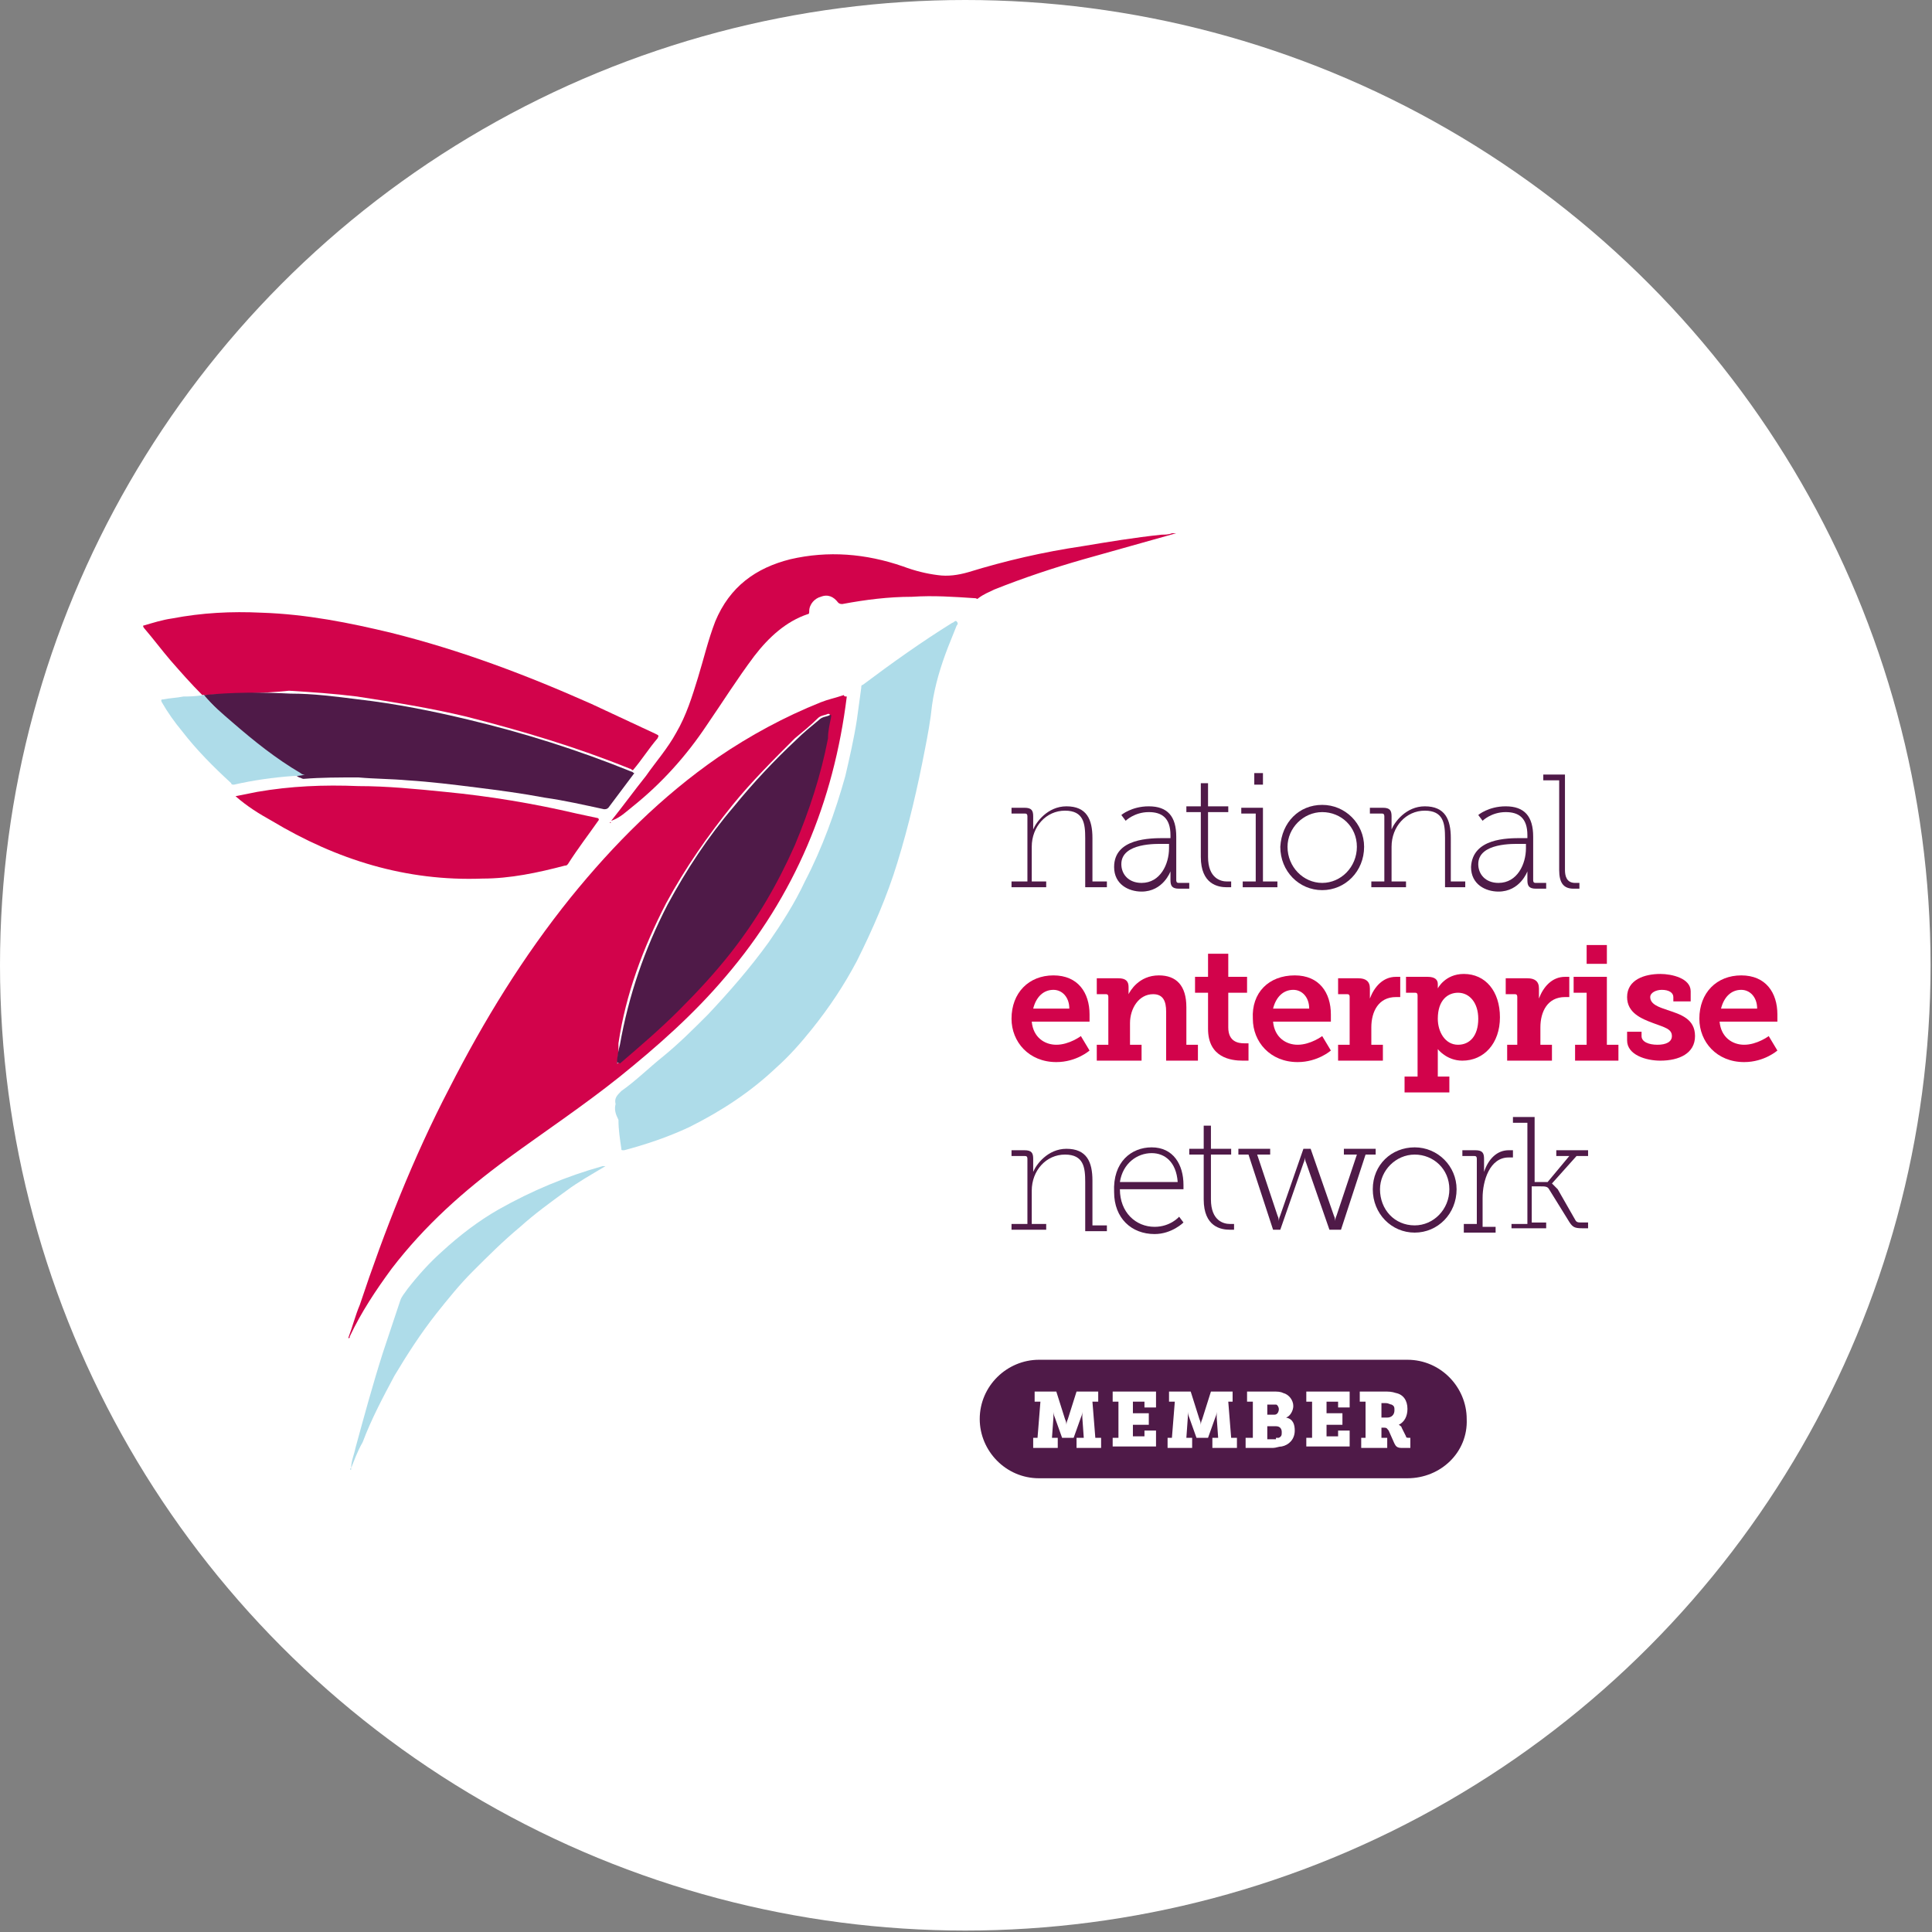 <?xml version="1.0" encoding="utf-8"?>
<!-- Generator: Adobe Illustrator 26.4.1, SVG Export Plug-In . SVG Version: 6.00 Build 0)  -->
<svg xmlns="http://www.w3.org/2000/svg" xmlns:xlink="http://www.w3.org/1999/xlink" version="1.1" x="0px" y="0px" viewBox="0 0 133.7 133.7" style="enable-background:new 0 0 133.7 133.7;" xml:space="preserve" width="720" height="720">
<rect x="0" y="0" width="133.7" height="133.7" fill="#808080" stroke="none"/>
<style type="text/css">
	.st0{display:none;}
	.st1{fill:none;stroke:#FFFFFF;stroke-width:0.75;stroke-miterlimit:10;}
	.st2{fill:#003410;}
	.st3{fill:#FFFFFF;}
	.st4{fill:#85BE3F;}
	.st5{fill:#90983C;}
	.st6{fill:#B5C630;}
	.st7{fill:#026233;}
	.st8{fill:#47A143;}
	.st9{fill:#F5F5F5;}
	.st10{fill:#8BC53F;}
	.st11{clip-path:url(#SVGID_00000011740676406101891450000013164039965688630146_);}
	.st12{clip-path:url(#SVGID_00000072976313309354034940000013888736441612797350_);fill:#20201E;}
	.st13{clip-path:url(#SVGID_00000072976313309354034940000013888736441612797350_);fill:#E5017E;}
	.st14{clip-path:url(#SVGID_00000148638325658299879890000000600981447006522009_);}
	.st15{clip-path:url(#SVGID_00000024709501739808716810000011774196473335921286_);fill:#1D9596;}
	.st16{clip-path:url(#SVGID_00000072984060208284156380000003708803083499195548_);}
	.st17{clip-path:url(#SVGID_00000088121946930754566230000002770424443646019006_);fill:#E30B1B;}
	.st18{clip-path:url(#SVGID_00000079462797382661807130000008713286422297513407_);}
	.st19{clip-path:url(#SVGID_00000108280703062013897760000008001176315839006352_);fill:#D4064B;}
	.st20{clip-path:url(#SVGID_00000108280703062013897760000008001176315839006352_);fill:#AEDDEA;}
	.st21{clip-path:url(#SVGID_00000108280703062013897760000008001176315839006352_);fill:#4F1B49;}
	.st22{clip-path:url(#SVGID_00000108280703062013897760000008001176315839006352_);fill:#FFFFFF;}
	.st23{clip-path:url(#SVGID_00000118379426159734824170000017806417985713981600_);}
	.st24{clip-path:url(#SVGID_00000181065204006038142160000010736138715042909092_);fill:#B81E72;}
	.st25{clip-path:url(#SVGID_00000181065204006038142160000010736138715042909092_);fill:#5D3A96;}
	.st26{clip-path:url(#SVGID_00000181065204006038142160000010736138715042909092_);fill:#02437C;}
	.st27{clip-path:url(#SVGID_00000181065204006038142160000010736138715042909092_);fill:#3B7D2E;}
	.st28{clip-path:url(#SVGID_00000181065204006038142160000010736138715042909092_);fill:#292526;}
	.st29{clip-path:url(#SVGID_00000069355885520255307830000018282402814217258644_);}
	.st30{clip-path:url(#SVGID_00000146467198475536694160000010673408420618490539_);fill:#50B646;}
	.st31{clip-path:url(#SVGID_00000146467198475536694160000010673408420618490539_);}
	.st32{clip-path:url(#SVGID_00000146467198475536694160000010673408420618490539_);fill:#050505;}
	.st33{clip-path:url(#SVGID_00000052067073778849370750000000828426741152847772_);}
	.st34{clip-path:url(#SVGID_00000153696105348769739930000009350246590667024547_);fill:#140D0F;}
	.st35{clip-path:url(#SVGID_00000080189843183140685380000002305076675263453837_);}
	.st36{clip-path:url(#SVGID_00000047748441009366428760000015711375507443362951_);fill:#342F53;}
	.st37{clip-path:url(#SVGID_00000047748441009366428760000015711375507443362951_);fill:#84CBF1;}
	.st38{clip-path:url(#SVGID_00000047748441009366428760000015711375507443362951_);fill:#A4C95B;}
	.st39{clip-path:url(#SVGID_00000080189843183140685380000002305076675263453837_);fill:#A4C95B;}
	.st40{clip-path:url(#SVGID_00000117670780926190237710000000206664212311990943_);fill:#A4C95B;}
	.st41{clip-path:url(#SVGID_00000117670780926190237710000000206664212311990943_);fill:#84CCF2;}
	.st42{fill:#013311;}
	.st43{opacity:0.6;fill:#003410;}
	.st44{fill:#C6C6C6;stroke:#F5F5F5;stroke-miterlimit:10;}
	.st45{fill:#F5F5F5;stroke:#F5F5F5;stroke-miterlimit:10;}
	.st46{fill:#808080;}
	.st47{clip-path:url(#SVGID_00000002343737635224102070000015311756044629890179_);}
	.st48{clip-path:url(#SVGID_00000083790702708705397350000012038700648365072770_);fill:#20201E;}
	.st49{clip-path:url(#SVGID_00000083790702708705397350000012038700648365072770_);fill:#E5017E;}
	.st50{clip-path:url(#SVGID_00000022519832766242672680000004029943699139953588_);}
	.st51{clip-path:url(#SVGID_00000155848095083777269870000012401178039054520197_);fill:#1D9596;}
	.st52{clip-path:url(#SVGID_00000039126566391956380350000003670354393459994288_);}
	.st53{clip-path:url(#SVGID_00000158021400049072980670000006687394738112866747_);fill:#E30B1B;}
	.st54{clip-path:url(#SVGID_00000007424918711025004700000011424812936462266772_);}
	.st55{clip-path:url(#SVGID_00000116943936117219292690000011591643912216867758_);fill:#D4064B;}
	.st56{clip-path:url(#SVGID_00000116943936117219292690000011591643912216867758_);fill:#AEDDEA;}
	.st57{clip-path:url(#SVGID_00000116943936117219292690000011591643912216867758_);fill:#4F1B49;}
	.st58{clip-path:url(#SVGID_00000116943936117219292690000011591643912216867758_);fill:#FFFFFF;}
	.st59{clip-path:url(#SVGID_00000039854390514910563470000002146442055001921679_);}
	.st60{clip-path:url(#SVGID_00000170253005681732411260000008481021594180916667_);fill:#B81E72;}
	.st61{clip-path:url(#SVGID_00000170253005681732411260000008481021594180916667_);fill:#5D3A96;}
	.st62{clip-path:url(#SVGID_00000170253005681732411260000008481021594180916667_);fill:#02437C;}
	.st63{clip-path:url(#SVGID_00000170253005681732411260000008481021594180916667_);fill:#3B7D2E;}
	.st64{clip-path:url(#SVGID_00000170253005681732411260000008481021594180916667_);fill:#292526;}
	.st65{clip-path:url(#SVGID_00000054967864645481648890000008446106020835131819_);}
	.st66{clip-path:url(#SVGID_00000077283350375775239110000002924497315542574002_);fill:#50B646;}
	.st67{clip-path:url(#SVGID_00000077283350375775239110000002924497315542574002_);}
	.st68{clip-path:url(#SVGID_00000077283350375775239110000002924497315542574002_);fill:#050505;}
	.st69{clip-path:url(#SVGID_00000026129425918401732780000013274987185154975657_);}
	.st70{clip-path:url(#SVGID_00000117669972123594686760000007099110800773206702_);fill:#140D0F;}
	.st71{clip-path:url(#SVGID_00000008129593060440964940000002831403257358792374_);}
	.st72{clip-path:url(#SVGID_00000134957727343231790770000001384232778109466255_);fill:#342F53;}
	.st73{clip-path:url(#SVGID_00000134957727343231790770000001384232778109466255_);fill:#84CBF1;}
	.st74{clip-path:url(#SVGID_00000134957727343231790770000001384232778109466255_);fill:#A4C95B;}
	.st75{clip-path:url(#SVGID_00000008129593060440964940000002831403257358792374_);fill:#A4C95B;}
	.st76{clip-path:url(#SVGID_00000124160205603649947340000005086599884095793041_);fill:#A4C95B;}
	.st77{clip-path:url(#SVGID_00000124160205603649947340000005086599884095793041_);fill:#84CCF2;}
	.st78{fill:#20201E;}
	.st79{fill:#E5017E;}
	.st80{fill:#342F53;}
	.st81{fill:#84CBF1;}
	.st82{fill:#A4C95B;}
	.st83{fill:#84CCF2;}
	.st84{fill:#E2091A;}
	.st85{fill:#50B646;}
	.st86{fill:#050505;}
	.st87{fill:#1D9596;}
	.st88{fill:#D2034B;}
	.st89{fill:#AEDCE9;}
	.st90{fill:#4F1A48;}
	.st91{fill:#140D0F;}
	.st92{fill:#B81E72;}
	.st93{fill:#5D3A96;}
	.st94{fill:#02437C;}
	.st95{fill:#3B7D2E;}
	.st96{fill:#292526;}
	.st97{fill:none;stroke:#F5F5F5;stroke-miterlimit:10;}
	.st98{opacity:0.3;}
	.st99{fill:#063614;}
	.st100{fill:#45A843;}
	.st101{clip-path:url(#SVGID_00000068652197771099758440000009558024226185974973_);}
	.st102{clip-path:url(#SVGID_00000110446616250217269480000018430419005707285437_);fill:#20201E;}
	.st103{clip-path:url(#SVGID_00000110446616250217269480000018430419005707285437_);fill:#E5017E;}
	.st104{clip-path:url(#SVGID_00000164514961600650183740000008027372154841739184_);}
	.st105{clip-path:url(#SVGID_00000070084411201307058550000013571911398867914903_);fill:#1D9596;}
	.st106{clip-path:url(#SVGID_00000011026953853071844890000004061073884513503131_);}
	.st107{clip-path:url(#SVGID_00000150068433962632630180000004326199127380362884_);fill:#E30B1B;}
	.st108{clip-path:url(#SVGID_00000115509072955336216640000003926178500343897994_);}
	.st109{clip-path:url(#SVGID_00000094580483423550179630000005189258228738735783_);fill:#D4064B;}
	.st110{clip-path:url(#SVGID_00000094580483423550179630000005189258228738735783_);fill:#AEDDEA;}
	.st111{clip-path:url(#SVGID_00000094580483423550179630000005189258228738735783_);fill:#4F1B49;}
	.st112{clip-path:url(#SVGID_00000094580483423550179630000005189258228738735783_);fill:#FFFFFF;}
	.st113{clip-path:url(#SVGID_00000181777042175666930800000012917191685944694699_);}
	.st114{clip-path:url(#SVGID_00000020385751381730261400000015687773026503908002_);fill:#B81E72;}
	.st115{clip-path:url(#SVGID_00000020385751381730261400000015687773026503908002_);fill:#5D3A96;}
	.st116{clip-path:url(#SVGID_00000020385751381730261400000015687773026503908002_);fill:#02437C;}
	.st117{clip-path:url(#SVGID_00000020385751381730261400000015687773026503908002_);fill:#3B7D2E;}
	.st118{clip-path:url(#SVGID_00000020385751381730261400000015687773026503908002_);fill:#292526;}
	.st119{clip-path:url(#SVGID_00000016059598969021820760000013946953210297238671_);}
	.st120{clip-path:url(#SVGID_00000046323143191440944880000004722157348437976996_);fill:#50B646;}
	.st121{clip-path:url(#SVGID_00000046323143191440944880000004722157348437976996_);}
	.st122{clip-path:url(#SVGID_00000046323143191440944880000004722157348437976996_);fill:#050505;}
	.st123{clip-path:url(#SVGID_00000099663967986650103780000009950374248451178883_);}
	.st124{clip-path:url(#SVGID_00000067924065691386676250000006422405619267399857_);fill:#140D0F;}
	.st125{clip-path:url(#SVGID_00000170993660608514714440000016641786394122278557_);}
	.st126{clip-path:url(#SVGID_00000014622880789565307530000017570771007832715416_);fill:#342F53;}
	.st127{clip-path:url(#SVGID_00000014622880789565307530000017570771007832715416_);fill:#84CBF1;}
	.st128{clip-path:url(#SVGID_00000014622880789565307530000017570771007832715416_);fill:#A4C95B;}
	.st129{clip-path:url(#SVGID_00000170993660608514714440000016641786394122278557_);fill:#A4C95B;}
	.st130{clip-path:url(#SVGID_00000075156370633557503350000006881692918882909114_);fill:#A4C95B;}
	.st131{clip-path:url(#SVGID_00000075156370633557503350000006881692918882909114_);fill:#84CCF2;}
</style>
<g id="Layer_1">
</g>
<g id="Guides">
	<g id="_x32__Columns" class="st0">
	</g>
	<g id="_x33__Column">
	</g>
	<g id="_x34__Columns_copy" class="st0">
	</g>
	<g id="_x35__Columns" class="st0">
	</g>
</g>
<g id="Footer">
</g>
<g id="Layer_7">
</g>
<g id="Partners">
</g>
<g id="Testimonials">
</g>
<g id="Services">
	<g>
		<circle class="st3" cx="66.8" cy="66.8" r="66.8"/>
	</g>
	<g>
		<g id="lJA8Jb_00000088129320562831046230000016662275718946371006_">
			<g>
				<path class="st88" d="M42.3,56.8c0.8-1,1.6-2.1,2.4-3.1c0.7-1,1.5-1.9,2.1-3c0.7-1.2,1.1-2.5,1.5-3.8c0.4-1.3,0.7-2.6,1.2-3.9      c1-2.4,2.8-3.7,5.2-4.3c2.6-0.6,5.2-0.4,7.8,0.5c0.8,0.3,1.6,0.5,2.4,0.6c0.7,0.1,1.4,0,2.1-0.2c2.6-0.8,5.2-1.4,7.9-1.8      c1.8-0.3,3.6-0.6,5.5-0.8c0.2,0,0.5,0,0.7-0.1c0.1,0,0.2,0,0.3,0c-2.1,0.6-4.3,1.2-6.4,1.8c-2.1,0.6-4.2,1.3-6.2,2.1      c-0.4,0.2-0.7,0.3-1.1,0.6c-0.1,0.1-0.1,0-0.2,0c-1.5-0.1-2.9-0.2-4.4-0.1c-1.6,0-3.2,0.2-4.8,0.5c-0.1,0-0.2,0-0.3-0.1      c-0.3-0.4-0.7-0.6-1.2-0.4c-0.4,0.1-0.8,0.5-0.8,1c0,0.1,0,0.2-0.1,0.2c-1.5,0.5-2.7,1.6-3.7,2.9c-1.2,1.6-2.2,3.2-3.3,4.8      c-1.4,2.1-3.1,4-5.1,5.6C43.3,56.2,42.9,56.6,42.3,56.8C42.3,56.9,42.3,56.8,42.3,56.8z"/>
				<path class="st88" d="M58.6,48.2C57.7,55.5,55,62,50.2,67.6c-2.2,2.6-4.7,4.8-7.3,6.9c-2.5,2-5.2,3.8-7.8,5.7      c-3,2.2-5.7,4.6-8,7.6c-1.1,1.5-2.1,3-2.9,4.7c0,0.1,0,0.1-0.1,0.1c0.3-0.8,0.5-1.6,0.8-2.3c1.7-5.1,3.7-10.2,6.2-15      c2.4-4.7,5.1-9.1,8.4-13.2c3-3.7,6.3-7,10.2-9.7c2.2-1.5,4.6-2.8,7.1-3.8c0.5-0.2,1-0.3,1.6-0.5C58.4,48.2,58.5,48.2,58.6,48.2z       M42.7,73.6c0.1,0,0.1-0.1,0.1-0.1c1.4-1.2,2.8-2.4,4.1-3.7c1.3-1.3,2.5-2.6,3.6-4c1.8-2.3,3.3-4.8,4.4-7.4      c1-2.4,1.8-4.9,2.3-7.4c0.1-0.5,0.2-0.9,0.2-1.4c0-0.1,0.1-0.2-0.1-0.2c-0.2,0.1-0.5,0.1-0.7,0.3c-0.5,0.5-1,0.9-1.6,1.4      c-1.5,1.5-3,3-4.3,4.6c-1.7,2.1-3.3,4.4-4.6,6.8c-1.6,3.1-2.8,6.3-3.3,9.7C42.8,72.7,42.8,73.1,42.7,73.6z"/>
				<path class="st89" d="M42.6,76.4c-0.1-0.4,0.1-0.6,0.4-0.9c1-0.7,1.9-1.6,2.9-2.4c1.1-0.9,2.1-1.9,3.1-2.9      c1.5-1.6,2.9-3.2,4.2-5c0.9-1.3,1.8-2.7,2.5-4.2c1.2-2.3,2.1-4.8,2.8-7.3c0.3-1.3,0.6-2.6,0.8-3.9c0.1-0.7,0.2-1.5,0.3-2.2      c0-0.1,0-0.2,0.1-0.2c2-1.5,4.1-3,6.2-4.3c0.1,0,0.2-0.2,0.3-0.1c0.1,0.1,0.1,0.2,0,0.3c-0.2,0.5-0.4,1-0.6,1.5      c-0.5,1.3-0.9,2.6-1.1,4c-0.1,1-0.3,2.1-0.5,3.1c-0.5,2.6-1.1,5.2-1.9,7.8c-0.7,2.3-1.7,4.6-2.8,6.8c-0.9,1.7-1.9,3.2-3.1,4.7      c-0.8,1-1.6,1.9-2.5,2.7c-1.8,1.7-3.8,3-6,4.1c-1.5,0.7-3,1.2-4.5,1.6c-0.2,0-0.2,0-0.2-0.1c-0.1-0.7-0.2-1.3-0.2-2      C42.6,77.1,42.5,76.8,42.6,76.4z"/>
				<path class="st88" d="M14,48.1c-0.8-0.8-1.5-1.6-2.2-2.4c-0.6-0.7-1.2-1.5-1.8-2.2c0,0-0.1-0.1-0.1-0.2c0.7-0.2,1.3-0.4,2-0.5      c2.1-0.4,4.1-0.5,6.2-0.4c3.1,0.1,6.1,0.7,9,1.4c4.8,1.2,9.3,2.9,13.8,4.9c1.5,0.7,3,1.4,4.5,2.1c0.2,0.1,0.2,0.1,0.1,0.3      c-0.6,0.7-1.1,1.5-1.7,2.2c-0.1,0-0.1-0.1-0.2-0.1c-3.7-1.5-7.4-2.6-11.3-3.6c-2.5-0.6-5-1-7.6-1.4c-1.6-0.2-3.1-0.3-4.7-0.4      C18.1,48,16.1,48,14,48.1C14,48.1,14,48.1,14,48.1z"/>
				<path class="st90" d="M14.1,48.1c2-0.2,4-0.2,6-0.1c1.6,0,3.1,0.2,4.7,0.4c2.6,0.3,5.1,0.8,7.6,1.4c3.8,0.9,7.6,2.1,11.3,3.6      c0.1,0,0.1,0.1,0.2,0.1c-0.6,0.8-1.2,1.6-1.8,2.4c-0.1,0.1-0.2,0.1-0.3,0.1c-1.4-0.3-2.7-0.6-4.1-0.8c-1.6-0.3-3.1-0.5-4.7-0.7      c-1.6-0.2-3.2-0.4-4.8-0.5c-1.1-0.1-2.3-0.1-3.4-0.2c-1.3,0-2.6,0-3.8,0.1c-0.1,0-0.2-0.1-0.3-0.1c-1.7-1-3.2-2.2-4.7-3.5      C15.4,49.4,14.7,48.8,14.1,48.1z"/>
				<path class="st88" d="M16.3,55.1c0.5-0.1,1-0.2,1.5-0.3c2.3-0.4,4.6-0.5,7-0.4c2,0,4,0.2,6,0.4c3.1,0.3,6.1,0.8,9.1,1.5      c0.5,0.1,0.9,0.2,1.4,0.3c0.1,0,0.2,0.1,0.1,0.2c-0.7,1-1.4,1.9-2.1,3c-0.1,0.1-0.1,0.1-0.2,0.1c-1.9,0.5-3.8,0.9-5.7,0.9      c-5.3,0.2-10.1-1.3-14.6-4C17.9,56.3,17.1,55.8,16.3,55.1z"/>
				<path class="st89" d="M24.3,101.6c0-0.5,0.2-0.9,0.3-1.4c0.6-2.2,1.2-4.4,1.9-6.6c0.4-1.2,0.8-2.4,1.2-3.6      c0.1-0.3,0.3-0.5,0.5-0.8c0.7-0.9,1.5-1.8,2.4-2.6c1.2-1.1,2.5-2.1,3.9-2.9c2.3-1.3,4.7-2.3,7.2-3c0,0,0.1,0,0.2,0      c-1,0.6-1.9,1.1-2.7,1.7c-1.1,0.8-2.2,1.6-3.2,2.5c-1.2,1-2.2,2-3.3,3.1c-0.9,0.9-1.7,1.9-2.5,2.9c-1.1,1.4-2,2.8-2.9,4.3      c-0.8,1.5-1.6,3-2.2,4.6C24.7,100.5,24.5,101.1,24.3,101.6C24.3,101.6,24.3,101.6,24.3,101.6z"/>
				<path class="st89" d="M14.1,48.1c0.6,0.7,1.3,1.3,2,1.9c1.5,1.3,3,2.5,4.7,3.5c0.1,0.1,0.2,0.1,0.3,0.1      c-0.3,0.1-0.6,0.1-0.8,0.1c-1.4,0.1-2.8,0.3-4.1,0.6c-0.1,0-0.2,0-0.2-0.1c-1.2-1.1-2.4-2.3-3.4-3.6c-0.5-0.6-1-1.3-1.4-2      c-0.1-0.2,0-0.2,0.1-0.2c0.5-0.1,0.9-0.1,1.4-0.2C13,48.2,13.5,48.2,14.1,48.1C14,48.1,14,48.1,14.1,48.1z"/>
				<path class="st89" d="M24.3,101.6c0,0,0,0.1,0,0.1C24.2,101.7,24.2,101.7,24.3,101.6C24.2,101.7,24.2,101.6,24.3,101.6      C24.3,101.6,24.3,101.6,24.3,101.6z"/>
				<path class="st88" d="M42.3,56.9c0,0-0.1,0.1-0.1,0l0,0C42.2,56.9,42.3,56.9,42.3,56.9C42.3,56.8,42.3,56.9,42.3,56.9z"/>
				<path class="st88" d="M42.2,56.9C42.2,56.9,42.2,56.9,42.2,56.9C42.2,56.9,42.2,56.9,42.2,56.9C42.2,56.9,42.2,56.9,42.2,56.9z"/>
				<path class="st90" d="M42.7,73.6c0-0.5,0.1-0.9,0.2-1.3c0.6-3.4,1.7-6.6,3.3-9.7c1.3-2.4,2.8-4.7,4.6-6.8      c1.3-1.6,2.8-3.2,4.3-4.6c0.5-0.5,1-0.9,1.6-1.4c0.2-0.2,0.5-0.2,0.7-0.3c0.2-0.1,0.1,0.1,0.1,0.2c-0.1,0.5-0.2,0.9-0.2,1.4      c-0.5,2.6-1.3,5-2.3,7.4c-1.2,2.7-2.6,5.1-4.4,7.4c-1.1,1.4-2.3,2.7-3.6,4c-1.3,1.3-2.7,2.5-4.1,3.7      C42.8,73.5,42.8,73.5,42.7,73.6z"/>
			</g>
		</g>
		<g>
			<path class="st90" d="M70.1,61h1v-4.5c0-0.2-0.1-0.2-0.2-0.2H70v-0.4h0.9c0.5,0,0.6,0.2,0.6,0.6v0.4c0,0.3,0,0.5,0,0.5h0     c0.2-0.5,1-1.6,2.3-1.6c1.4,0,1.8,0.9,1.8,2.2V61h1v0.4h-1.5V58c0-1-0.1-1.9-1.4-1.9c-1.3,0-2.3,1.1-2.3,2.5V61h1v0.4h-2.4V61z"/>
			<path class="st90" d="M80.6,58h0.4v-0.2c0-1.2-0.6-1.6-1.5-1.6c-1,0-1.6,0.6-1.6,0.6l-0.3-0.4c0,0,0.7-0.6,1.9-0.6     c1.3,0,1.9,0.7,1.9,2.1v3c0,0.2,0.1,0.2,0.2,0.2h0.7v0.4h-0.7c-0.5,0-0.6-0.2-0.6-0.6v-0.1c0-0.3,0-0.5,0-0.5h0     c0,0-0.5,1.4-2,1.4c-0.9,0-1.9-0.5-1.9-1.7C77.1,58,79.6,58,80.6,58z M79,61.1c1.3,0,1.9-1.3,1.9-2.4v-0.3h-0.4     c-0.4,0-2.9-0.1-2.9,1.4C77.6,60.5,78.1,61.1,79,61.1z"/>
			<path class="st90" d="M83.1,56.2h-1v-0.4h1v-1.6h0.5v1.6h1.4v0.4h-1.4v3.1c0,1.5,0.9,1.7,1.3,1.7c0.2,0,0.3,0,0.3,0v0.4     c0,0-0.1,0-0.3,0c-0.6,0-1.8-0.2-1.8-2.1V56.2z"/>
			<path class="st90" d="M85.9,61h1v-4.7h-1v-0.4h1.5V61h1v0.4h-2.4V61z M86.8,53.5h0.6v0.8h-0.6V53.5z"/>
			<path class="st90" d="M91.5,55.7c1.6,0,2.9,1.3,2.9,2.9c0,1.7-1.3,3-2.9,3s-2.9-1.3-2.9-3C88.7,56.9,89.9,55.7,91.5,55.7z      M91.5,61.1c1.3,0,2.4-1.1,2.4-2.5c0-1.4-1.1-2.4-2.4-2.4c-1.3,0-2.4,1.1-2.4,2.4C89.1,60,90.2,61.1,91.5,61.1z"/>
			<path class="st90" d="M94.8,61h1v-4.5c0-0.2-0.1-0.2-0.2-0.2h-0.8v-0.4h0.9c0.5,0,0.6,0.2,0.6,0.6v0.4c0,0.3,0,0.5,0,0.5h0     c0.2-0.5,1-1.6,2.3-1.6c1.4,0,1.8,0.9,1.8,2.2V61h1v0.4H100V58c0-1-0.1-1.9-1.4-1.9c-1.3,0-2.3,1.1-2.3,2.5V61h1v0.4h-2.4V61z"/>
			<path class="st90" d="M105.3,58h0.4v-0.2c0-1.2-0.6-1.6-1.5-1.6c-1,0-1.6,0.6-1.6,0.6l-0.3-0.4c0,0,0.7-0.6,1.9-0.6     c1.3,0,1.9,0.7,1.9,2.1v3c0,0.2,0.1,0.2,0.2,0.2h0.7v0.4h-0.7c-0.5,0-0.6-0.2-0.6-0.6v-0.1c0-0.3,0-0.5,0-0.5h0     c0,0-0.5,1.4-2,1.4c-0.9,0-1.9-0.5-1.9-1.7C101.9,58,104.3,58,105.3,58z M103.7,61.1c1.3,0,1.9-1.3,1.9-2.4v-0.3h-0.4     c-0.4,0-2.9-0.1-2.9,1.4C102.3,60.5,102.8,61.1,103.7,61.1z"/>
			<path class="st90" d="M107.8,54h-1v-0.4h1.5v6.6c0,0.4,0.1,0.9,0.7,0.9c0.2,0,0.3,0,0.3,0l0,0.4c0,0-0.2,0-0.4,0     c-0.7,0-1-0.4-1-1.3V54z"/>
		</g>
		<g>
			<path class="st90" d="M70.1,84.7h1v-4.5c0-0.2-0.1-0.2-0.2-0.2H70v-0.4h0.9c0.5,0,0.6,0.2,0.6,0.6v0.4c0,0.3,0,0.5,0,0.5h0     c0.2-0.5,1-1.6,2.3-1.6c1.4,0,1.8,0.9,1.8,2.2v3.1h1v0.4h-1.5v-3.4c0-1-0.1-1.9-1.4-1.9c-1.3,0-2.3,1.1-2.3,2.5v2.3h1v0.4h-2.4     V84.7z"/>
			<path class="st90" d="M79.7,79.4c1.5,0,2.2,1.2,2.2,2.6c0,0.1,0,0.3,0,0.3h-4.4c0,1.6,1.1,2.6,2.4,2.6c1.1,0,1.7-0.7,1.7-0.7     l0.3,0.4c0,0-0.8,0.8-2,0.8c-1.6,0-2.8-1.1-2.8-2.9C77,80.4,78.3,79.4,79.7,79.4z M81.5,81.8c-0.1-1.4-0.9-2-1.8-2     c-1,0-2,0.7-2.2,2H81.5z"/>
			<path class="st90" d="M83.3,79.9h-1v-0.4h1v-1.6h0.5v1.6h1.4v0.4h-1.4V83c0,1.5,0.9,1.7,1.3,1.7c0.2,0,0.3,0,0.3,0v0.4     c0,0-0.1,0-0.3,0c-0.6,0-1.8-0.2-1.8-2.1V79.9z"/>
			<path class="st90" d="M85.7,79.5h2.2v0.4h-0.9l1.4,4.2c0.1,0.2,0.1,0.4,0.1,0.4h0c0,0,0-0.2,0.1-0.4l1.6-4.6h0.5l1.6,4.6     c0.1,0.2,0.1,0.4,0.1,0.4h0c0,0,0-0.2,0.1-0.4l1.4-4.2h-0.9v-0.4h2.2v0.4h-0.7l-1.7,5.2H92l-1.6-4.6c-0.1-0.2-0.1-0.4-0.1-0.4h0     c0,0,0,0.2-0.1,0.4l-1.6,4.6h-0.5l-1.7-5.2h-0.7V79.5z"/>
			<path class="st90" d="M97.9,79.4c1.6,0,2.9,1.3,2.9,2.9c0,1.7-1.3,3-2.9,3c-1.6,0-2.9-1.3-2.9-3C95,80.6,96.3,79.4,97.9,79.4z      M97.9,84.8c1.3,0,2.4-1.1,2.4-2.5c0-1.4-1.1-2.4-2.4-2.4c-1.3,0-2.4,1.1-2.4,2.4C95.5,83.7,96.5,84.8,97.9,84.8z"/>
			<path class="st90" d="M101.3,84.7h0.9v-4.5c0-0.2-0.1-0.2-0.2-0.2h-0.8v-0.4h0.9c0.5,0,0.6,0.2,0.6,0.6v0.4c0,0.3,0,0.5,0,0.5h0     c0.3-0.9,0.9-1.5,1.7-1.5c0.2,0,0.3,0,0.3,0v0.5c0,0-0.1,0-0.3,0c-1.3,0-1.8,1.6-1.8,2.8v2h0.9v0.4h-2.2V84.7z"/>
			<path class="st90" d="M104.7,84.7h1v-7h-1v-0.4h1.5v4.5h0.9l1.5-1.8h-0.9v-0.4h2.2v0.4h-0.8l-1.7,1.9v0c0,0,0.1,0.1,0.4,0.4     l1.2,2.1c0.1,0.2,0.2,0.2,0.5,0.2h0.4v0.4h-0.4c-0.6,0-0.7-0.1-1-0.6l-1.3-2.1c-0.1-0.2-0.3-0.2-0.6-0.2h-0.6v2.5h1v0.4h-2.4     V84.7z"/>
		</g>
		<g>
			<path class="st88" d="M72.9,67.5c1.7,0,2.5,1.2,2.5,2.7c0,0.2,0,0.5,0,0.5h-4c0.1,1.1,0.9,1.6,1.7,1.6c0.9,0,1.7-0.6,1.7-0.6     l0.6,1c0,0-0.9,0.8-2.3,0.8c-1.9,0-3.1-1.4-3.1-3C70,68.7,71.2,67.5,72.9,67.5z M74,69.8c0-0.8-0.5-1.3-1.1-1.3     c-0.7,0-1.2,0.5-1.4,1.3H74z"/>
			<path class="st88" d="M75.9,72.3h0.8v-3.3c0-0.2-0.1-0.2-0.2-0.2h-0.6v-1.1h1.5c0.5,0,0.7,0.2,0.7,0.6v0.3c0,0.1,0,0.2,0,0.2h0     c0.1-0.2,0.7-1.3,2.1-1.3c1.2,0,1.9,0.7,1.9,2.2v2.6h0.8v1.1h-2.2V70c0-0.7-0.2-1.2-0.9-1.2c-1,0-1.6,1-1.6,2v1.5H79v1.1h-3.1     V72.3z"/>
			<path class="st88" d="M83.6,68.7h-0.9v-1.1h0.9v-1.6h1.4v1.6h1.3v1.1h-1.3v2.4c0,1,0.7,1.1,1.1,1.1c0.2,0,0.3,0,0.3,0v1.2     c0,0-0.2,0-0.4,0c-0.8,0-2.4-0.2-2.4-2.2V68.7z"/>
			<path class="st88" d="M89.6,67.5c1.7,0,2.5,1.2,2.5,2.7c0,0.2,0,0.5,0,0.5h-4c0.1,1.1,0.9,1.6,1.7,1.6c0.9,0,1.7-0.6,1.7-0.6     l0.6,1c0,0-0.9,0.8-2.3,0.8c-1.9,0-3.1-1.4-3.1-3C86.6,68.7,87.8,67.5,89.6,67.5z M90.6,69.8c0-0.8-0.5-1.3-1.1-1.3     c-0.7,0-1.2,0.5-1.4,1.3H90.6z"/>
			<path class="st88" d="M92.6,72.3h0.8v-3.3c0-0.2-0.1-0.2-0.2-0.2h-0.6v-1.1H94c0.5,0,0.8,0.2,0.8,0.7v0.3c0,0.2,0,0.4,0,0.4h0     c0.3-0.8,0.9-1.5,1.8-1.5c0.1,0,0.3,0,0.3,0V69c0,0-0.1,0-0.3,0c-1.2,0-1.7,1-1.7,2.1v1.2h0.8v1.1h-3.1V72.3z"/>
			<path class="st88" d="M98.1,74.5v-5.6c0-0.2-0.1-0.2-0.2-0.2h-0.6v-1.1h1.5c0.5,0,0.7,0.2,0.7,0.5v0c0,0.1,0,0.3,0,0.3h0     c0,0,0.5-1,1.8-1c1.5,0,2.5,1.2,2.5,3c0,1.8-1.1,3-2.6,3c-1.1,0-1.7-0.8-1.7-0.8h0c0,0,0,0.2,0,0.5v1.4h0.8v1.1h-3.1v-1.1H98.1z      M100.9,72.3c0.8,0,1.4-0.6,1.4-1.8c0-1.1-0.6-1.8-1.4-1.8c-0.7,0-1.4,0.5-1.4,1.8C99.5,71.4,100,72.3,100.9,72.3z"/>
			<path class="st88" d="M104.2,72.3h0.8v-3.3c0-0.2-0.1-0.2-0.2-0.2h-0.6v-1.1h1.5c0.5,0,0.8,0.2,0.8,0.7v0.3c0,0.2,0,0.4,0,0.4h0     c0.3-0.8,0.9-1.5,1.8-1.5c0.1,0,0.3,0,0.3,0V69c0,0-0.1,0-0.3,0c-1.2,0-1.7,1-1.7,2.1v1.2h0.8v1.1h-3.1V72.3z"/>
			<path class="st88" d="M109,72.3h0.8v-3.6h-0.9v-1.1h2.3v4.7h0.8v1.1H109V72.3z M109.8,65.4h1.4v1.3h-1.4V65.4z"/>
			<path class="st88" d="M112.4,71.4h1.2v0.3c0,0.4,0.5,0.6,1.1,0.6c0.6,0,1-0.2,1-0.6c0-0.5-0.5-0.6-1.3-0.9     c-0.8-0.3-1.8-0.7-1.8-1.8c0-1.2,1.2-1.6,2.3-1.6c0.8,0,2.1,0.3,2.1,1.2v0.7h-1.2v-0.3c0-0.3-0.3-0.5-0.8-0.5     c-0.4,0-0.8,0.2-0.8,0.5c0,0.5,0.6,0.7,1.2,0.9c0.9,0.3,1.9,0.6,1.9,1.8c0,1.2-1.1,1.7-2.4,1.7c-1,0-2.3-0.4-2.3-1.4V71.4z"/>
			<path class="st88" d="M120.5,67.5c1.7,0,2.5,1.2,2.5,2.7c0,0.2,0,0.5,0,0.5h-4c0.1,1.1,0.9,1.6,1.7,1.6c0.9,0,1.7-0.6,1.7-0.6     l0.6,1c0,0-0.9,0.8-2.3,0.8c-1.9,0-3.1-1.4-3.1-3C117.6,68.7,118.8,67.5,120.5,67.5z M121.6,69.8c0-0.8-0.5-1.3-1.1-1.3     c-0.7,0-1.2,0.5-1.4,1.3H121.6z"/>
		</g>
		<g>
			<path class="st90" d="M97.4,102.3H71.9c-2.3,0-4.1-1.9-4.1-4.1v0c0-2.3,1.9-4.1,4.1-4.1h25.5c2.3,0,4.1,1.9,4.1,4.1v0     C101.6,100.5,99.7,102.3,97.4,102.3z"/>
			<g>
				<path class="st3" d="M71.4,99.5h0.4l0.2-2.5h-0.4v-0.7h1.5l0.6,1.9c0.1,0.2,0.1,0.4,0.1,0.4h0c0,0,0-0.2,0.1-0.4l0.6-1.9h1.5      v0.7h-0.4l0.2,2.5h0.4v0.7h-1.7v-0.7H75l-0.1-1.4c0-0.2,0-0.4,0-0.4h0c0,0,0,0.2-0.1,0.4l-0.5,1.4h-0.8L73,98.1      c-0.1-0.2-0.1-0.4-0.1-0.4h0c0,0,0,0.3,0,0.4l-0.1,1.4h0.4v0.7h-1.7V99.5z"/>
				<path class="st3" d="M77,99.5h0.4v-2.5H77v-0.7h3v1.1h-0.8v-0.4h-0.8v0.8h1.1v0.8h-1.1v0.8h0.8v-0.4H80v1.1h-3V99.5z"/>
				<path class="st3" d="M80.7,99.5h0.4l0.2-2.5h-0.4v-0.7h1.5l0.6,1.9c0.1,0.2,0.1,0.4,0.1,0.4h0c0,0,0-0.2,0.1-0.4l0.6-1.9h1.5      v0.7H85l0.2,2.5h0.4v0.7h-1.7v-0.7h0.4l-0.1-1.4c0-0.2,0-0.4,0-0.4h0c0,0,0,0.2-0.1,0.4l-0.5,1.4h-0.8l-0.5-1.4      c-0.1-0.2-0.1-0.4-0.1-0.4h0c0,0,0,0.3,0,0.4l-0.1,1.4h0.4v0.7h-1.7V99.5z"/>
				<path class="st3" d="M86.3,99.5h0.4v-2.5h-0.4v-0.7h1.8c0.3,0,0.5,0,0.7,0.1c0.4,0.1,0.7,0.5,0.7,0.9c0,0.3-0.2,0.7-0.5,0.8v0      c0.5,0.1,0.6,0.5,0.6,0.9c0,0.6-0.4,1-0.9,1.1c-0.2,0-0.4,0.1-0.6,0.1h-1.9V99.5z M88.2,97.9c0.2,0,0.3-0.2,0.3-0.4      c0-0.1-0.1-0.3-0.2-0.3c-0.1,0-0.1,0-0.2,0h-0.4v0.7H88.2z M88.3,99.5c0.1,0,0.1,0,0.2,0c0.2-0.1,0.2-0.2,0.2-0.4      c0-0.2-0.1-0.4-0.4-0.4h-0.6v0.9H88.3z"/>
				<path class="st3" d="M90.4,99.5h0.4v-2.5h-0.4v-0.7h3v1.1h-0.8v-0.4h-0.8v0.8h1.1v0.8h-1.1v0.8h0.8v-0.4h0.8v1.1h-3V99.5z"/>
				<path class="st3" d="M94.1,99.5h0.4v-2.5h-0.4v-0.7h1.7c0.3,0,0.5,0,0.8,0.1c0.5,0.1,0.8,0.5,0.8,1.1c0,0.5-0.2,0.9-0.6,1.1v0      c0,0,0.2,0.1,0.2,0.2l0.3,0.6c0,0.1,0.1,0.1,0.2,0.1h0.1v0.7h-0.6c-0.3,0-0.4-0.1-0.5-0.3L96.1,99c-0.1-0.1-0.1-0.2-0.3-0.2      h-0.2v0.7h0.4v0.7h-1.8V99.5z M96,98.1c0.3,0,0.5-0.2,0.5-0.5c0-0.2,0-0.3-0.2-0.4c-0.1,0-0.2-0.1-0.4-0.1h-0.3v1H96z"/>
			</g>
		</g>
	</g>
</g>
<g id="Socials">
</g>
<g id="About_SBA">
</g>
<g id="Hero">
</g>
<g id="Nav">
</g>
<g id="MOBILE">
</g>
</svg>
